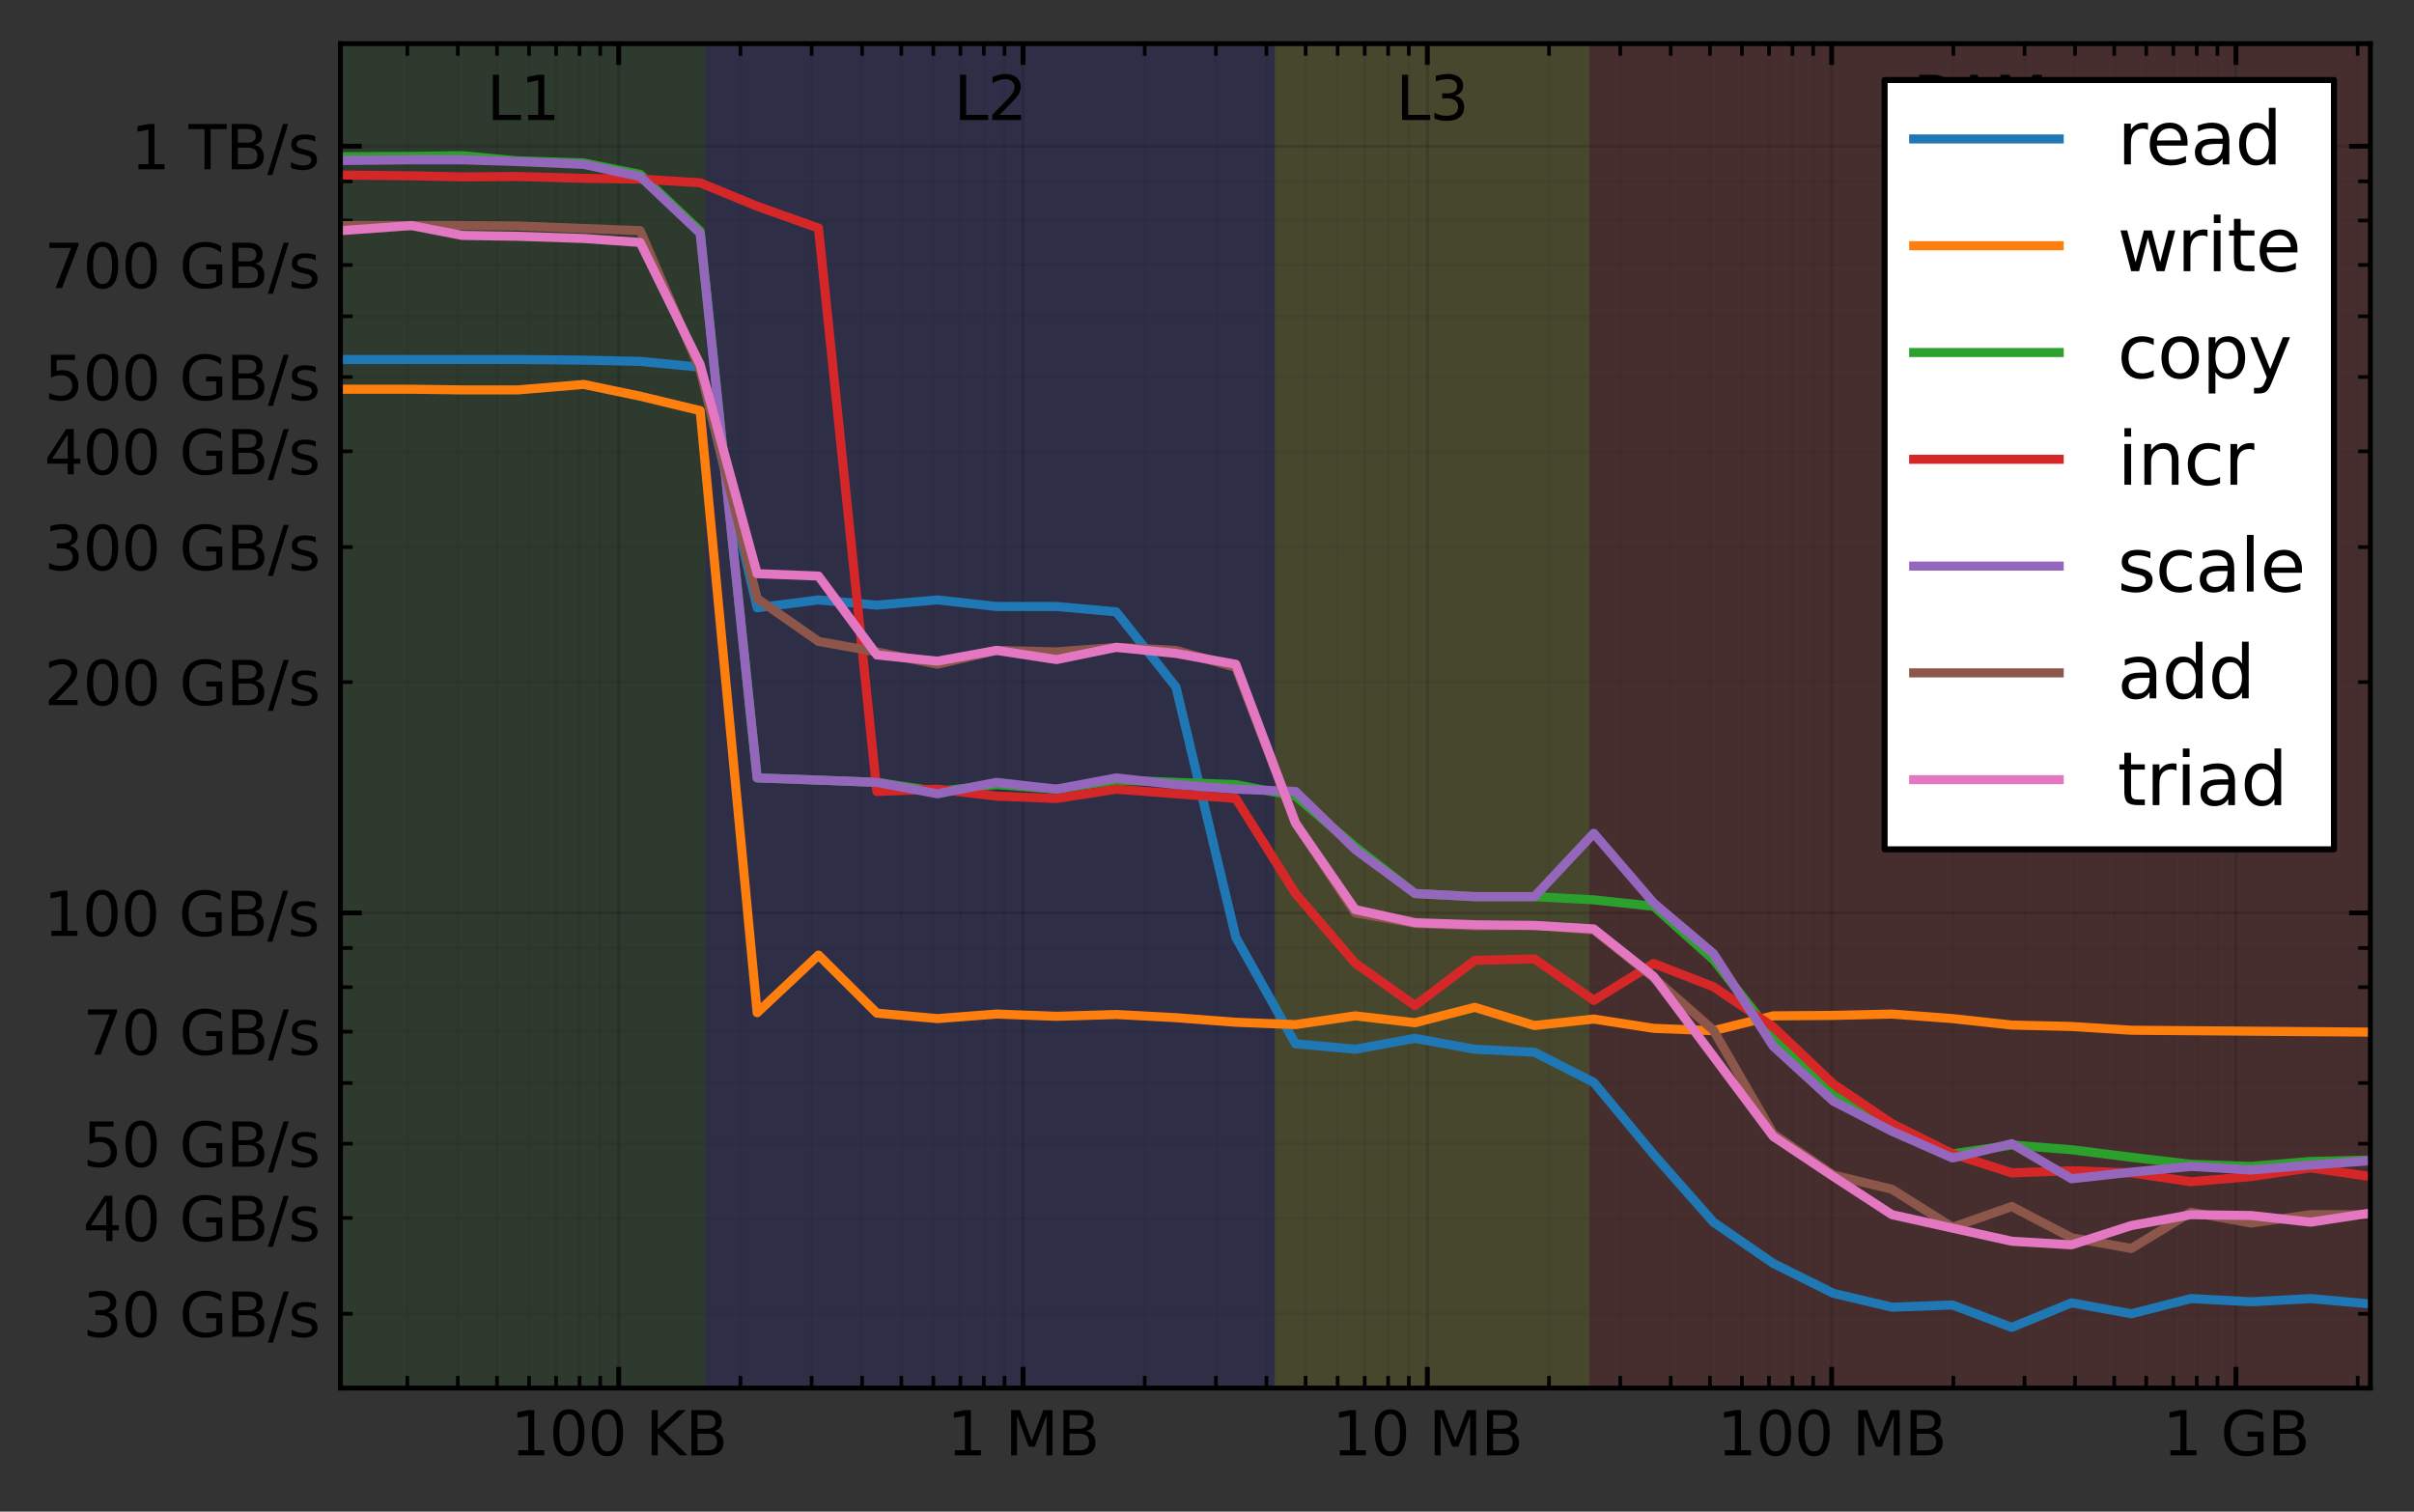 <?xml version="1.0" encoding="utf-8" standalone="no"?>
<!DOCTYPE svg PUBLIC "-//W3C//DTD SVG 1.1//EN"
  "http://www.w3.org/Graphics/SVG/1.1/DTD/svg11.dtd">
<svg xmlns:xlink="http://www.w3.org/1999/xlink" width="398.153pt" height="249.338pt" viewBox="0 0 398.153 249.338" xmlns="http://www.w3.org/2000/svg" version="1.1">
 <rect x="0" y="0" width="398.153" height="249.338" fill="#333333" stroke="none"/>
 <defs>
  <style type="text/css">*{stroke-linejoin: round; stroke-linecap: butt}</style>
 </defs>
 <g id="figure_1">
  <g id="patch_1">
   <path d="M 0 249.338 
L 398.153 249.338 
L 398.153 0 
L 0 0 
L 0 249.338 
z
" style="fill: none"/>
  </g>
  <g id="axes_1">
   <g id="patch_2">
    <path d="M 56.153 228.96 
L 390.953 228.96 
L 390.953 7.2 
L 56.153 7.2 
L 56.153 228.96 
z
" style="fill: none"/>
   </g>
   <g id="patch_3">
    <path d="M 56.153 228.96 
L 116.347 228.96 
L 116.347 7.2 
L 56.153 7.2 
z
" clip-path="url(#p98f3916bfb)" style="fill: #008000; opacity: 0.1"/>
   </g>
   <g id="patch_4">
    <path d="M 116.347 228.96 
L 210.254 228.96 
L 210.254 7.2 
L 116.347 7.2 
z
" clip-path="url(#p98f3916bfb)" style="fill: #0000ff; opacity: 0.1"/>
   </g>
   <g id="patch_5">
    <path d="M 210.254 228.96 
L 262.144 228.96 
L 262.144 7.2 
L 210.254 7.2 
z
" clip-path="url(#p98f3916bfb)" style="fill: #ffff00; opacity: 0.1"/>
   </g>
   <g id="patch_6">
    <path d="M 262.144 228.96 
L 390.953 228.96 
L 390.953 7.2 
L 262.144 7.2 
z
" clip-path="url(#p98f3916bfb)" style="fill: #ff0000; opacity: 0.1"/>
   </g>
   <g id="matplotlib.axis_1">
    <g id="xtick_1">
     <g id="line2d_1">
      <path d="M 102.048 228.96 
L 102.048 7.2 
" clip-path="url(#p98f3916bfb)" style="fill: none; stroke: #000000; stroke-opacity: 0.133; stroke-width: 0.5; stroke-linecap: square"/>
     </g>
     <g id="line2d_2">
      <defs>
       <path id="m8525d798a6" d="M 0 0 
L 0 -3.5 
" style="stroke: #000000; stroke-width: 0.8"/>
      </defs>
      <g>
       <use xlink:href="#m8525d798a6" x="102.048" y="228.96" style="stroke: #000000; stroke-width: 0.8"/>
      </g>
     </g>
     <g id="line2d_3">
      <defs>
       <path id="m121e11f779" d="M 0 0 
L 0 3.5 
" style="stroke: #000000; stroke-width: 0.8"/>
      </defs>
      <g>
       <use xlink:href="#m121e11f779" x="102.048" y="7.2" style="stroke: #000000; stroke-width: 0.8"/>
      </g>
     </g>
     <g id="text_1">
      <!-- 100 KB -->
      <g transform="translate(84.206 240.058) scale(0.1 -0.1)">
       <defs>
        <path id="DejaVuSans-31" d="M 794 531 
L 1825 531 
L 1825 4091 
L 703 3866 
L 703 4441 
L 1819 4666 
L 2450 4666 
L 2450 531 
L 3481 531 
L 3481 0 
L 794 0 
L 794 531 
z
" transform="scale(0.016)"/>
        <path id="DejaVuSans-30" d="M 2034 4250 
Q 1547 4250 1301 3770 
Q 1056 3291 1056 2328 
Q 1056 1369 1301 889 
Q 1547 409 2034 409 
Q 2525 409 2770 889 
Q 3016 1369 3016 2328 
Q 3016 3291 2770 3770 
Q 2525 4250 2034 4250 
z
M 2034 4750 
Q 2819 4750 3233 4129 
Q 3647 3509 3647 2328 
Q 3647 1150 3233 529 
Q 2819 -91 2034 -91 
Q 1250 -91 836 529 
Q 422 1150 422 2328 
Q 422 3509 836 4129 
Q 1250 4750 2034 4750 
z
" transform="scale(0.016)"/>
        <path id="DejaVuSans-20" transform="scale(0.016)"/>
        <path id="DejaVuSans-4b" d="M 628 4666 
L 1259 4666 
L 1259 2694 
L 3353 4666 
L 4166 4666 
L 1850 2491 
L 4331 0 
L 3500 0 
L 1259 2247 
L 1259 0 
L 628 0 
L 628 4666 
z
" transform="scale(0.016)"/>
        <path id="DejaVuSans-42" d="M 1259 2228 
L 1259 519 
L 2272 519 
Q 2781 519 3026 730 
Q 3272 941 3272 1375 
Q 3272 1813 3026 2020 
Q 2781 2228 2272 2228 
L 1259 2228 
z
M 1259 4147 
L 1259 2741 
L 2194 2741 
Q 2656 2741 2882 2914 
Q 3109 3088 3109 3444 
Q 3109 3797 2882 3972 
Q 2656 4147 2194 4147 
L 1259 4147 
z
M 628 4666 
L 2241 4666 
Q 2963 4666 3353 4366 
Q 3744 4066 3744 3513 
Q 3744 3084 3544 2831 
Q 3344 2578 2956 2516 
Q 3422 2416 3680 2098 
Q 3938 1781 3938 1306 
Q 3938 681 3513 340 
Q 3088 0 2303 0 
L 628 0 
L 628 4666 
z
" transform="scale(0.016)"/>
       </defs>
       <use xlink:href="#DejaVuSans-31"/>
       <use xlink:href="#DejaVuSans-30" x="63.623"/>
       <use xlink:href="#DejaVuSans-30" x="127.246"/>
       <use xlink:href="#DejaVuSans-20" x="190.869"/>
       <use xlink:href="#DejaVuSans-4b" x="222.656"/>
       <use xlink:href="#DejaVuSans-42" x="288.232"/>
      </g>
     </g>
    </g>
    <g id="xtick_2">
     <g id="line2d_4">
      <path d="M 168.732 228.96 
L 168.732 7.2 
" clip-path="url(#p98f3916bfb)" style="fill: none; stroke: #000000; stroke-opacity: 0.133; stroke-width: 0.5; stroke-linecap: square"/>
     </g>
     <g id="line2d_5">
      <g>
       <use xlink:href="#m8525d798a6" x="168.732" y="228.96" style="stroke: #000000; stroke-width: 0.8"/>
      </g>
     </g>
     <g id="line2d_6">
      <g>
       <use xlink:href="#m121e11f779" x="168.732" y="7.2" style="stroke: #000000; stroke-width: 0.8"/>
      </g>
     </g>
     <g id="text_2">
      <!-- 1 MB -->
      <g transform="translate(156.218 240.058) scale(0.1 -0.1)">
       <defs>
        <path id="DejaVuSans-4d" d="M 628 4666 
L 1569 4666 
L 2759 1491 
L 3956 4666 
L 4897 4666 
L 4897 0 
L 4281 0 
L 4281 4097 
L 3078 897 
L 2444 897 
L 1241 4097 
L 1241 0 
L 628 0 
L 628 4666 
z
" transform="scale(0.016)"/>
       </defs>
       <use xlink:href="#DejaVuSans-31"/>
       <use xlink:href="#DejaVuSans-20" x="63.623"/>
       <use xlink:href="#DejaVuSans-4d" x="95.41"/>
       <use xlink:href="#DejaVuSans-42" x="181.689"/>
      </g>
     </g>
    </g>
    <g id="xtick_3">
     <g id="line2d_7">
      <path d="M 235.416 228.96 
L 235.416 7.2 
" clip-path="url(#p98f3916bfb)" style="fill: none; stroke: #000000; stroke-opacity: 0.133; stroke-width: 0.5; stroke-linecap: square"/>
     </g>
     <g id="line2d_8">
      <g>
       <use xlink:href="#m8525d798a6" x="235.416" y="228.96" style="stroke: #000000; stroke-width: 0.8"/>
      </g>
     </g>
     <g id="line2d_9">
      <g>
       <use xlink:href="#m121e11f779" x="235.416" y="7.2" style="stroke: #000000; stroke-width: 0.8"/>
      </g>
     </g>
     <g id="text_3">
      <!-- 10 MB -->
      <g transform="translate(219.72 240.058) scale(0.1 -0.1)">
       <use xlink:href="#DejaVuSans-31"/>
       <use xlink:href="#DejaVuSans-30" x="63.623"/>
       <use xlink:href="#DejaVuSans-20" x="127.246"/>
       <use xlink:href="#DejaVuSans-4d" x="159.033"/>
       <use xlink:href="#DejaVuSans-42" x="245.312"/>
      </g>
     </g>
    </g>
    <g id="xtick_4">
     <g id="line2d_10">
      <path d="M 302.101 228.96 
L 302.101 7.2 
" clip-path="url(#p98f3916bfb)" style="fill: none; stroke: #000000; stroke-opacity: 0.133; stroke-width: 0.5; stroke-linecap: square"/>
     </g>
     <g id="line2d_11">
      <g>
       <use xlink:href="#m8525d798a6" x="302.101" y="228.96" style="stroke: #000000; stroke-width: 0.8"/>
      </g>
     </g>
     <g id="line2d_12">
      <g>
       <use xlink:href="#m121e11f779" x="302.101" y="7.2" style="stroke: #000000; stroke-width: 0.8"/>
      </g>
     </g>
     <g id="text_4">
      <!-- 100 MB -->
      <g transform="translate(283.223 240.058) scale(0.1 -0.1)">
       <use xlink:href="#DejaVuSans-31"/>
       <use xlink:href="#DejaVuSans-30" x="63.623"/>
       <use xlink:href="#DejaVuSans-30" x="127.246"/>
       <use xlink:href="#DejaVuSans-20" x="190.869"/>
       <use xlink:href="#DejaVuSans-4d" x="222.656"/>
       <use xlink:href="#DejaVuSans-42" x="308.936"/>
      </g>
     </g>
    </g>
    <g id="xtick_5">
     <g id="line2d_13">
      <path d="M 368.785 228.96 
L 368.785 7.2 
" clip-path="url(#p98f3916bfb)" style="fill: none; stroke: #000000; stroke-opacity: 0.133; stroke-width: 0.5; stroke-linecap: square"/>
     </g>
     <g id="line2d_14">
      <g>
       <use xlink:href="#m8525d798a6" x="368.785" y="228.96" style="stroke: #000000; stroke-width: 0.8"/>
      </g>
     </g>
     <g id="line2d_15">
      <g>
       <use xlink:href="#m121e11f779" x="368.785" y="7.2" style="stroke: #000000; stroke-width: 0.8"/>
      </g>
     </g>
     <g id="text_5">
      <!-- 1 GB -->
      <g transform="translate(356.71 240.058) scale(0.1 -0.1)">
       <defs>
        <path id="DejaVuSans-47" d="M 3809 666 
L 3809 1919 
L 2778 1919 
L 2778 2438 
L 4434 2438 
L 4434 434 
Q 4069 175 3628 42 
Q 3188 -91 2688 -91 
Q 1594 -91 976 548 
Q 359 1188 359 2328 
Q 359 3472 976 4111 
Q 1594 4750 2688 4750 
Q 3144 4750 3555 4637 
Q 3966 4525 4313 4306 
L 4313 3634 
Q 3963 3931 3569 4081 
Q 3175 4231 2741 4231 
Q 1884 4231 1454 3753 
Q 1025 3275 1025 2328 
Q 1025 1384 1454 906 
Q 1884 428 2741 428 
Q 3075 428 3337 486 
Q 3600 544 3809 666 
z
" transform="scale(0.016)"/>
       </defs>
       <use xlink:href="#DejaVuSans-31"/>
       <use xlink:href="#DejaVuSans-20" x="63.623"/>
       <use xlink:href="#DejaVuSans-47" x="95.41"/>
       <use xlink:href="#DejaVuSans-42" x="172.9"/>
      </g>
     </g>
    </g>
    <g id="xtick_6">
     <g id="line2d_16">
      <path d="M 67.181 228.96 
L 67.181 7.2 
" clip-path="url(#p98f3916bfb)" style="fill: none; stroke: #000000; stroke-opacity: 0.05; stroke-width: 0.5; stroke-linecap: square"/>
     </g>
     <g id="line2d_17">
      <defs>
       <path id="md644ca7b4d" d="M 0 0 
L 0 -2 
" style="stroke: #000000; stroke-width: 0.6"/>
      </defs>
      <g>
       <use xlink:href="#md644ca7b4d" x="67.181" y="228.96" style="stroke: #000000; stroke-width: 0.6"/>
      </g>
     </g>
     <g id="line2d_18">
      <defs>
       <path id="m2108e515a0" d="M 0 0 
L 0 2 
" style="stroke: #000000; stroke-width: 0.6"/>
      </defs>
      <g>
       <use xlink:href="#m2108e515a0" x="67.181" y="7.2" style="stroke: #000000; stroke-width: 0.6"/>
      </g>
     </g>
    </g>
    <g id="xtick_7">
     <g id="line2d_19">
      <path d="M 75.512 228.96 
L 75.512 7.2 
" clip-path="url(#p98f3916bfb)" style="fill: none; stroke: #000000; stroke-opacity: 0.05; stroke-width: 0.5; stroke-linecap: square"/>
     </g>
     <g id="line2d_20">
      <g>
       <use xlink:href="#md644ca7b4d" x="75.512" y="228.96" style="stroke: #000000; stroke-width: 0.6"/>
      </g>
     </g>
     <g id="line2d_21">
      <g>
       <use xlink:href="#m2108e515a0" x="75.512" y="7.2" style="stroke: #000000; stroke-width: 0.6"/>
      </g>
     </g>
    </g>
    <g id="xtick_8">
     <g id="line2d_22">
      <path d="M 81.974 228.96 
L 81.974 7.2 
" clip-path="url(#p98f3916bfb)" style="fill: none; stroke: #000000; stroke-opacity: 0.05; stroke-width: 0.5; stroke-linecap: square"/>
     </g>
     <g id="line2d_23">
      <g>
       <use xlink:href="#md644ca7b4d" x="81.974" y="228.96" style="stroke: #000000; stroke-width: 0.6"/>
      </g>
     </g>
     <g id="line2d_24">
      <g>
       <use xlink:href="#m2108e515a0" x="81.974" y="7.2" style="stroke: #000000; stroke-width: 0.6"/>
      </g>
     </g>
    </g>
    <g id="xtick_9">
     <g id="line2d_25">
      <path d="M 87.254 228.96 
L 87.254 7.2 
" clip-path="url(#p98f3916bfb)" style="fill: none; stroke: #000000; stroke-opacity: 0.05; stroke-width: 0.5; stroke-linecap: square"/>
     </g>
     <g id="line2d_26">
      <g>
       <use xlink:href="#md644ca7b4d" x="87.254" y="228.96" style="stroke: #000000; stroke-width: 0.6"/>
      </g>
     </g>
     <g id="line2d_27">
      <g>
       <use xlink:href="#m2108e515a0" x="87.254" y="7.2" style="stroke: #000000; stroke-width: 0.6"/>
      </g>
     </g>
    </g>
    <g id="xtick_10">
     <g id="line2d_28">
      <path d="M 91.719 228.96 
L 91.719 7.2 
" clip-path="url(#p98f3916bfb)" style="fill: none; stroke: #000000; stroke-opacity: 0.05; stroke-width: 0.5; stroke-linecap: square"/>
     </g>
     <g id="line2d_29">
      <g>
       <use xlink:href="#md644ca7b4d" x="91.719" y="228.96" style="stroke: #000000; stroke-width: 0.6"/>
      </g>
     </g>
     <g id="line2d_30">
      <g>
       <use xlink:href="#m2108e515a0" x="91.719" y="7.2" style="stroke: #000000; stroke-width: 0.6"/>
      </g>
     </g>
    </g>
    <g id="xtick_11">
     <g id="line2d_31">
      <path d="M 95.586 228.96 
L 95.586 7.2 
" clip-path="url(#p98f3916bfb)" style="fill: none; stroke: #000000; stroke-opacity: 0.05; stroke-width: 0.5; stroke-linecap: square"/>
     </g>
     <g id="line2d_32">
      <g>
       <use xlink:href="#md644ca7b4d" x="95.586" y="228.96" style="stroke: #000000; stroke-width: 0.6"/>
      </g>
     </g>
     <g id="line2d_33">
      <g>
       <use xlink:href="#m2108e515a0" x="95.586" y="7.2" style="stroke: #000000; stroke-width: 0.6"/>
      </g>
     </g>
    </g>
    <g id="xtick_12">
     <g id="line2d_34">
      <path d="M 98.997 228.96 
L 98.997 7.2 
" clip-path="url(#p98f3916bfb)" style="fill: none; stroke: #000000; stroke-opacity: 0.05; stroke-width: 0.5; stroke-linecap: square"/>
     </g>
     <g id="line2d_35">
      <g>
       <use xlink:href="#md644ca7b4d" x="98.997" y="228.96" style="stroke: #000000; stroke-width: 0.6"/>
      </g>
     </g>
     <g id="line2d_36">
      <g>
       <use xlink:href="#m2108e515a0" x="98.997" y="7.2" style="stroke: #000000; stroke-width: 0.6"/>
      </g>
     </g>
    </g>
    <g id="xtick_13">
     <g id="line2d_37">
      <path d="M 122.122 228.96 
L 122.122 7.2 
" clip-path="url(#p98f3916bfb)" style="fill: none; stroke: #000000; stroke-opacity: 0.05; stroke-width: 0.5; stroke-linecap: square"/>
     </g>
     <g id="line2d_38">
      <g>
       <use xlink:href="#md644ca7b4d" x="122.122" y="228.96" style="stroke: #000000; stroke-width: 0.6"/>
      </g>
     </g>
     <g id="line2d_39">
      <g>
       <use xlink:href="#m2108e515a0" x="122.122" y="7.2" style="stroke: #000000; stroke-width: 0.6"/>
      </g>
     </g>
    </g>
    <g id="xtick_14">
     <g id="line2d_40">
      <path d="M 133.865 228.96 
L 133.865 7.2 
" clip-path="url(#p98f3916bfb)" style="fill: none; stroke: #000000; stroke-opacity: 0.05; stroke-width: 0.5; stroke-linecap: square"/>
     </g>
     <g id="line2d_41">
      <g>
       <use xlink:href="#md644ca7b4d" x="133.865" y="228.96" style="stroke: #000000; stroke-width: 0.6"/>
      </g>
     </g>
     <g id="line2d_42">
      <g>
       <use xlink:href="#m2108e515a0" x="133.865" y="7.2" style="stroke: #000000; stroke-width: 0.6"/>
      </g>
     </g>
    </g>
    <g id="xtick_15">
     <g id="line2d_43">
      <path d="M 142.196 228.96 
L 142.196 7.2 
" clip-path="url(#p98f3916bfb)" style="fill: none; stroke: #000000; stroke-opacity: 0.05; stroke-width: 0.5; stroke-linecap: square"/>
     </g>
     <g id="line2d_44">
      <g>
       <use xlink:href="#md644ca7b4d" x="142.196" y="228.96" style="stroke: #000000; stroke-width: 0.6"/>
      </g>
     </g>
     <g id="line2d_45">
      <g>
       <use xlink:href="#m2108e515a0" x="142.196" y="7.2" style="stroke: #000000; stroke-width: 0.6"/>
      </g>
     </g>
    </g>
    <g id="xtick_16">
     <g id="line2d_46">
      <path d="M 148.658 228.96 
L 148.658 7.2 
" clip-path="url(#p98f3916bfb)" style="fill: none; stroke: #000000; stroke-opacity: 0.05; stroke-width: 0.5; stroke-linecap: square"/>
     </g>
     <g id="line2d_47">
      <g>
       <use xlink:href="#md644ca7b4d" x="148.658" y="228.96" style="stroke: #000000; stroke-width: 0.6"/>
      </g>
     </g>
     <g id="line2d_48">
      <g>
       <use xlink:href="#m2108e515a0" x="148.658" y="7.2" style="stroke: #000000; stroke-width: 0.6"/>
      </g>
     </g>
    </g>
    <g id="xtick_17">
     <g id="line2d_49">
      <path d="M 153.939 228.96 
L 153.939 7.2 
" clip-path="url(#p98f3916bfb)" style="fill: none; stroke: #000000; stroke-opacity: 0.05; stroke-width: 0.5; stroke-linecap: square"/>
     </g>
     <g id="line2d_50">
      <g>
       <use xlink:href="#md644ca7b4d" x="153.939" y="228.96" style="stroke: #000000; stroke-width: 0.6"/>
      </g>
     </g>
     <g id="line2d_51">
      <g>
       <use xlink:href="#m2108e515a0" x="153.939" y="7.2" style="stroke: #000000; stroke-width: 0.6"/>
      </g>
     </g>
    </g>
    <g id="xtick_18">
     <g id="line2d_52">
      <path d="M 158.403 228.96 
L 158.403 7.2 
" clip-path="url(#p98f3916bfb)" style="fill: none; stroke: #000000; stroke-opacity: 0.05; stroke-width: 0.5; stroke-linecap: square"/>
     </g>
     <g id="line2d_53">
      <g>
       <use xlink:href="#md644ca7b4d" x="158.403" y="228.96" style="stroke: #000000; stroke-width: 0.6"/>
      </g>
     </g>
     <g id="line2d_54">
      <g>
       <use xlink:href="#m2108e515a0" x="158.403" y="7.2" style="stroke: #000000; stroke-width: 0.6"/>
      </g>
     </g>
    </g>
    <g id="xtick_19">
     <g id="line2d_55">
      <path d="M 162.27 228.96 
L 162.27 7.2 
" clip-path="url(#p98f3916bfb)" style="fill: none; stroke: #000000; stroke-opacity: 0.05; stroke-width: 0.5; stroke-linecap: square"/>
     </g>
     <g id="line2d_56">
      <g>
       <use xlink:href="#md644ca7b4d" x="162.27" y="228.96" style="stroke: #000000; stroke-width: 0.6"/>
      </g>
     </g>
     <g id="line2d_57">
      <g>
       <use xlink:href="#m2108e515a0" x="162.27" y="7.2" style="stroke: #000000; stroke-width: 0.6"/>
      </g>
     </g>
    </g>
    <g id="xtick_20">
     <g id="line2d_58">
      <path d="M 165.681 228.96 
L 165.681 7.2 
" clip-path="url(#p98f3916bfb)" style="fill: none; stroke: #000000; stroke-opacity: 0.05; stroke-width: 0.5; stroke-linecap: square"/>
     </g>
     <g id="line2d_59">
      <g>
       <use xlink:href="#md644ca7b4d" x="165.681" y="228.96" style="stroke: #000000; stroke-width: 0.6"/>
      </g>
     </g>
     <g id="line2d_60">
      <g>
       <use xlink:href="#m2108e515a0" x="165.681" y="7.2" style="stroke: #000000; stroke-width: 0.6"/>
      </g>
     </g>
    </g>
    <g id="xtick_21">
     <g id="line2d_61">
      <path d="M 188.806 228.96 
L 188.806 7.2 
" clip-path="url(#p98f3916bfb)" style="fill: none; stroke: #000000; stroke-opacity: 0.05; stroke-width: 0.5; stroke-linecap: square"/>
     </g>
     <g id="line2d_62">
      <g>
       <use xlink:href="#md644ca7b4d" x="188.806" y="228.96" style="stroke: #000000; stroke-width: 0.6"/>
      </g>
     </g>
     <g id="line2d_63">
      <g>
       <use xlink:href="#m2108e515a0" x="188.806" y="7.2" style="stroke: #000000; stroke-width: 0.6"/>
      </g>
     </g>
    </g>
    <g id="xtick_22">
     <g id="line2d_64">
      <path d="M 200.549 228.96 
L 200.549 7.2 
" clip-path="url(#p98f3916bfb)" style="fill: none; stroke: #000000; stroke-opacity: 0.05; stroke-width: 0.5; stroke-linecap: square"/>
     </g>
     <g id="line2d_65">
      <g>
       <use xlink:href="#md644ca7b4d" x="200.549" y="228.96" style="stroke: #000000; stroke-width: 0.6"/>
      </g>
     </g>
     <g id="line2d_66">
      <g>
       <use xlink:href="#m2108e515a0" x="200.549" y="7.2" style="stroke: #000000; stroke-width: 0.6"/>
      </g>
     </g>
    </g>
    <g id="xtick_23">
     <g id="line2d_67">
      <path d="M 208.88 228.96 
L 208.88 7.2 
" clip-path="url(#p98f3916bfb)" style="fill: none; stroke: #000000; stroke-opacity: 0.05; stroke-width: 0.5; stroke-linecap: square"/>
     </g>
     <g id="line2d_68">
      <g>
       <use xlink:href="#md644ca7b4d" x="208.88" y="228.96" style="stroke: #000000; stroke-width: 0.6"/>
      </g>
     </g>
     <g id="line2d_69">
      <g>
       <use xlink:href="#m2108e515a0" x="208.88" y="7.2" style="stroke: #000000; stroke-width: 0.6"/>
      </g>
     </g>
    </g>
    <g id="xtick_24">
     <g id="line2d_70">
      <path d="M 215.343 228.96 
L 215.343 7.2 
" clip-path="url(#p98f3916bfb)" style="fill: none; stroke: #000000; stroke-opacity: 0.05; stroke-width: 0.5; stroke-linecap: square"/>
     </g>
     <g id="line2d_71">
      <g>
       <use xlink:href="#md644ca7b4d" x="215.343" y="228.96" style="stroke: #000000; stroke-width: 0.6"/>
      </g>
     </g>
     <g id="line2d_72">
      <g>
       <use xlink:href="#m2108e515a0" x="215.343" y="7.2" style="stroke: #000000; stroke-width: 0.6"/>
      </g>
     </g>
    </g>
    <g id="xtick_25">
     <g id="line2d_73">
      <path d="M 220.623 228.96 
L 220.623 7.2 
" clip-path="url(#p98f3916bfb)" style="fill: none; stroke: #000000; stroke-opacity: 0.05; stroke-width: 0.5; stroke-linecap: square"/>
     </g>
     <g id="line2d_74">
      <g>
       <use xlink:href="#md644ca7b4d" x="220.623" y="228.96" style="stroke: #000000; stroke-width: 0.6"/>
      </g>
     </g>
     <g id="line2d_75">
      <g>
       <use xlink:href="#m2108e515a0" x="220.623" y="7.2" style="stroke: #000000; stroke-width: 0.6"/>
      </g>
     </g>
    </g>
    <g id="xtick_26">
     <g id="line2d_76">
      <path d="M 225.087 228.96 
L 225.087 7.2 
" clip-path="url(#p98f3916bfb)" style="fill: none; stroke: #000000; stroke-opacity: 0.05; stroke-width: 0.5; stroke-linecap: square"/>
     </g>
     <g id="line2d_77">
      <g>
       <use xlink:href="#md644ca7b4d" x="225.087" y="228.96" style="stroke: #000000; stroke-width: 0.6"/>
      </g>
     </g>
     <g id="line2d_78">
      <g>
       <use xlink:href="#m2108e515a0" x="225.087" y="7.2" style="stroke: #000000; stroke-width: 0.6"/>
      </g>
     </g>
    </g>
    <g id="xtick_27">
     <g id="line2d_79">
      <path d="M 228.954 228.96 
L 228.954 7.2 
" clip-path="url(#p98f3916bfb)" style="fill: none; stroke: #000000; stroke-opacity: 0.05; stroke-width: 0.5; stroke-linecap: square"/>
     </g>
     <g id="line2d_80">
      <g>
       <use xlink:href="#md644ca7b4d" x="228.954" y="228.96" style="stroke: #000000; stroke-width: 0.6"/>
      </g>
     </g>
     <g id="line2d_81">
      <g>
       <use xlink:href="#m2108e515a0" x="228.954" y="7.2" style="stroke: #000000; stroke-width: 0.6"/>
      </g>
     </g>
    </g>
    <g id="xtick_28">
     <g id="line2d_82">
      <path d="M 232.365 228.96 
L 232.365 7.2 
" clip-path="url(#p98f3916bfb)" style="fill: none; stroke: #000000; stroke-opacity: 0.05; stroke-width: 0.5; stroke-linecap: square"/>
     </g>
     <g id="line2d_83">
      <g>
       <use xlink:href="#md644ca7b4d" x="232.365" y="228.96" style="stroke: #000000; stroke-width: 0.6"/>
      </g>
     </g>
     <g id="line2d_84">
      <g>
       <use xlink:href="#m2108e515a0" x="232.365" y="7.2" style="stroke: #000000; stroke-width: 0.6"/>
      </g>
     </g>
    </g>
    <g id="xtick_29">
     <g id="line2d_85">
      <path d="M 255.49 228.96 
L 255.49 7.2 
" clip-path="url(#p98f3916bfb)" style="fill: none; stroke: #000000; stroke-opacity: 0.05; stroke-width: 0.5; stroke-linecap: square"/>
     </g>
     <g id="line2d_86">
      <g>
       <use xlink:href="#md644ca7b4d" x="255.49" y="228.96" style="stroke: #000000; stroke-width: 0.6"/>
      </g>
     </g>
     <g id="line2d_87">
      <g>
       <use xlink:href="#m2108e515a0" x="255.49" y="7.2" style="stroke: #000000; stroke-width: 0.6"/>
      </g>
     </g>
    </g>
    <g id="xtick_30">
     <g id="line2d_88">
      <path d="M 267.233 228.96 
L 267.233 7.2 
" clip-path="url(#p98f3916bfb)" style="fill: none; stroke: #000000; stroke-opacity: 0.05; stroke-width: 0.5; stroke-linecap: square"/>
     </g>
     <g id="line2d_89">
      <g>
       <use xlink:href="#md644ca7b4d" x="267.233" y="228.96" style="stroke: #000000; stroke-width: 0.6"/>
      </g>
     </g>
     <g id="line2d_90">
      <g>
       <use xlink:href="#m2108e515a0" x="267.233" y="7.2" style="stroke: #000000; stroke-width: 0.6"/>
      </g>
     </g>
    </g>
    <g id="xtick_31">
     <g id="line2d_91">
      <path d="M 275.564 228.96 
L 275.564 7.2 
" clip-path="url(#p98f3916bfb)" style="fill: none; stroke: #000000; stroke-opacity: 0.05; stroke-width: 0.5; stroke-linecap: square"/>
     </g>
     <g id="line2d_92">
      <g>
       <use xlink:href="#md644ca7b4d" x="275.564" y="228.96" style="stroke: #000000; stroke-width: 0.6"/>
      </g>
     </g>
     <g id="line2d_93">
      <g>
       <use xlink:href="#m2108e515a0" x="275.564" y="7.2" style="stroke: #000000; stroke-width: 0.6"/>
      </g>
     </g>
    </g>
    <g id="xtick_32">
     <g id="line2d_94">
      <path d="M 282.027 228.96 
L 282.027 7.2 
" clip-path="url(#p98f3916bfb)" style="fill: none; stroke: #000000; stroke-opacity: 0.05; stroke-width: 0.5; stroke-linecap: square"/>
     </g>
     <g id="line2d_95">
      <g>
       <use xlink:href="#md644ca7b4d" x="282.027" y="228.96" style="stroke: #000000; stroke-width: 0.6"/>
      </g>
     </g>
     <g id="line2d_96">
      <g>
       <use xlink:href="#m2108e515a0" x="282.027" y="7.2" style="stroke: #000000; stroke-width: 0.6"/>
      </g>
     </g>
    </g>
    <g id="xtick_33">
     <g id="line2d_97">
      <path d="M 287.307 228.96 
L 287.307 7.2 
" clip-path="url(#p98f3916bfb)" style="fill: none; stroke: #000000; stroke-opacity: 0.05; stroke-width: 0.5; stroke-linecap: square"/>
     </g>
     <g id="line2d_98">
      <g>
       <use xlink:href="#md644ca7b4d" x="287.307" y="228.96" style="stroke: #000000; stroke-width: 0.6"/>
      </g>
     </g>
     <g id="line2d_99">
      <g>
       <use xlink:href="#m2108e515a0" x="287.307" y="7.2" style="stroke: #000000; stroke-width: 0.6"/>
      </g>
     </g>
    </g>
    <g id="xtick_34">
     <g id="line2d_100">
      <path d="M 291.771 228.96 
L 291.771 7.2 
" clip-path="url(#p98f3916bfb)" style="fill: none; stroke: #000000; stroke-opacity: 0.05; stroke-width: 0.5; stroke-linecap: square"/>
     </g>
     <g id="line2d_101">
      <g>
       <use xlink:href="#md644ca7b4d" x="291.771" y="228.96" style="stroke: #000000; stroke-width: 0.6"/>
      </g>
     </g>
     <g id="line2d_102">
      <g>
       <use xlink:href="#m2108e515a0" x="291.771" y="7.2" style="stroke: #000000; stroke-width: 0.6"/>
      </g>
     </g>
    </g>
    <g id="xtick_35">
     <g id="line2d_103">
      <path d="M 295.638 228.96 
L 295.638 7.2 
" clip-path="url(#p98f3916bfb)" style="fill: none; stroke: #000000; stroke-opacity: 0.05; stroke-width: 0.5; stroke-linecap: square"/>
     </g>
     <g id="line2d_104">
      <g>
       <use xlink:href="#md644ca7b4d" x="295.638" y="228.96" style="stroke: #000000; stroke-width: 0.6"/>
      </g>
     </g>
     <g id="line2d_105">
      <g>
       <use xlink:href="#m2108e515a0" x="295.638" y="7.2" style="stroke: #000000; stroke-width: 0.6"/>
      </g>
     </g>
    </g>
    <g id="xtick_36">
     <g id="line2d_106">
      <path d="M 299.049 228.96 
L 299.049 7.2 
" clip-path="url(#p98f3916bfb)" style="fill: none; stroke: #000000; stroke-opacity: 0.05; stroke-width: 0.5; stroke-linecap: square"/>
     </g>
     <g id="line2d_107">
      <g>
       <use xlink:href="#md644ca7b4d" x="299.049" y="228.96" style="stroke: #000000; stroke-width: 0.6"/>
      </g>
     </g>
     <g id="line2d_108">
      <g>
       <use xlink:href="#m2108e515a0" x="299.049" y="7.2" style="stroke: #000000; stroke-width: 0.6"/>
      </g>
     </g>
    </g>
    <g id="xtick_37">
     <g id="line2d_109">
      <path d="M 322.175 228.96 
L 322.175 7.2 
" clip-path="url(#p98f3916bfb)" style="fill: none; stroke: #000000; stroke-opacity: 0.05; stroke-width: 0.5; stroke-linecap: square"/>
     </g>
     <g id="line2d_110">
      <g>
       <use xlink:href="#md644ca7b4d" x="322.175" y="228.96" style="stroke: #000000; stroke-width: 0.6"/>
      </g>
     </g>
     <g id="line2d_111">
      <g>
       <use xlink:href="#m2108e515a0" x="322.175" y="7.2" style="stroke: #000000; stroke-width: 0.6"/>
      </g>
     </g>
    </g>
    <g id="xtick_38">
     <g id="line2d_112">
      <path d="M 333.917 228.96 
L 333.917 7.2 
" clip-path="url(#p98f3916bfb)" style="fill: none; stroke: #000000; stroke-opacity: 0.05; stroke-width: 0.5; stroke-linecap: square"/>
     </g>
     <g id="line2d_113">
      <g>
       <use xlink:href="#md644ca7b4d" x="333.917" y="228.96" style="stroke: #000000; stroke-width: 0.6"/>
      </g>
     </g>
     <g id="line2d_114">
      <g>
       <use xlink:href="#m2108e515a0" x="333.917" y="7.2" style="stroke: #000000; stroke-width: 0.6"/>
      </g>
     </g>
    </g>
    <g id="xtick_39">
     <g id="line2d_115">
      <path d="M 342.248 228.96 
L 342.248 7.2 
" clip-path="url(#p98f3916bfb)" style="fill: none; stroke: #000000; stroke-opacity: 0.05; stroke-width: 0.5; stroke-linecap: square"/>
     </g>
     <g id="line2d_116">
      <g>
       <use xlink:href="#md644ca7b4d" x="342.248" y="228.96" style="stroke: #000000; stroke-width: 0.6"/>
      </g>
     </g>
     <g id="line2d_117">
      <g>
       <use xlink:href="#m2108e515a0" x="342.248" y="7.2" style="stroke: #000000; stroke-width: 0.6"/>
      </g>
     </g>
    </g>
    <g id="xtick_40">
     <g id="line2d_118">
      <path d="M 348.711 228.96 
L 348.711 7.2 
" clip-path="url(#p98f3916bfb)" style="fill: none; stroke: #000000; stroke-opacity: 0.05; stroke-width: 0.5; stroke-linecap: square"/>
     </g>
     <g id="line2d_119">
      <g>
       <use xlink:href="#md644ca7b4d" x="348.711" y="228.96" style="stroke: #000000; stroke-width: 0.6"/>
      </g>
     </g>
     <g id="line2d_120">
      <g>
       <use xlink:href="#m2108e515a0" x="348.711" y="7.2" style="stroke: #000000; stroke-width: 0.6"/>
      </g>
     </g>
    </g>
    <g id="xtick_41">
     <g id="line2d_121">
      <path d="M 353.991 228.96 
L 353.991 7.2 
" clip-path="url(#p98f3916bfb)" style="fill: none; stroke: #000000; stroke-opacity: 0.05; stroke-width: 0.5; stroke-linecap: square"/>
     </g>
     <g id="line2d_122">
      <g>
       <use xlink:href="#md644ca7b4d" x="353.991" y="228.96" style="stroke: #000000; stroke-width: 0.6"/>
      </g>
     </g>
     <g id="line2d_123">
      <g>
       <use xlink:href="#m2108e515a0" x="353.991" y="7.2" style="stroke: #000000; stroke-width: 0.6"/>
      </g>
     </g>
    </g>
    <g id="xtick_42">
     <g id="line2d_124">
      <path d="M 358.455 228.96 
L 358.455 7.2 
" clip-path="url(#p98f3916bfb)" style="fill: none; stroke: #000000; stroke-opacity: 0.05; stroke-width: 0.5; stroke-linecap: square"/>
     </g>
     <g id="line2d_125">
      <g>
       <use xlink:href="#md644ca7b4d" x="358.455" y="228.96" style="stroke: #000000; stroke-width: 0.6"/>
      </g>
     </g>
     <g id="line2d_126">
      <g>
       <use xlink:href="#m2108e515a0" x="358.455" y="7.2" style="stroke: #000000; stroke-width: 0.6"/>
      </g>
     </g>
    </g>
    <g id="xtick_43">
     <g id="line2d_127">
      <path d="M 362.322 228.96 
L 362.322 7.2 
" clip-path="url(#p98f3916bfb)" style="fill: none; stroke: #000000; stroke-opacity: 0.05; stroke-width: 0.5; stroke-linecap: square"/>
     </g>
     <g id="line2d_128">
      <g>
       <use xlink:href="#md644ca7b4d" x="362.322" y="228.96" style="stroke: #000000; stroke-width: 0.6"/>
      </g>
     </g>
     <g id="line2d_129">
      <g>
       <use xlink:href="#m2108e515a0" x="362.322" y="7.2" style="stroke: #000000; stroke-width: 0.6"/>
      </g>
     </g>
    </g>
    <g id="xtick_44">
     <g id="line2d_130">
      <path d="M 365.733 228.96 
L 365.733 7.2 
" clip-path="url(#p98f3916bfb)" style="fill: none; stroke: #000000; stroke-opacity: 0.05; stroke-width: 0.5; stroke-linecap: square"/>
     </g>
     <g id="line2d_131">
      <g>
       <use xlink:href="#md644ca7b4d" x="365.733" y="228.96" style="stroke: #000000; stroke-width: 0.6"/>
      </g>
     </g>
     <g id="line2d_132">
      <g>
       <use xlink:href="#m2108e515a0" x="365.733" y="7.2" style="stroke: #000000; stroke-width: 0.6"/>
      </g>
     </g>
    </g>
    <g id="xtick_45">
     <g id="line2d_133">
      <path d="M 388.859 228.96 
L 388.859 7.2 
" clip-path="url(#p98f3916bfb)" style="fill: none; stroke: #000000; stroke-opacity: 0.05; stroke-width: 0.5; stroke-linecap: square"/>
     </g>
     <g id="line2d_134">
      <g>
       <use xlink:href="#md644ca7b4d" x="388.859" y="228.96" style="stroke: #000000; stroke-width: 0.6"/>
      </g>
     </g>
     <g id="line2d_135">
      <g>
       <use xlink:href="#m2108e515a0" x="388.859" y="7.2" style="stroke: #000000; stroke-width: 0.6"/>
      </g>
     </g>
    </g>
   </g>
   <g id="matplotlib.axis_2">
    <g id="ytick_1">
     <g id="line2d_136">
      <path d="M 56.153 150.581 
L 390.953 150.581 
" clip-path="url(#p98f3916bfb)" style="fill: none; stroke: #000000; stroke-opacity: 0.133; stroke-width: 0.5; stroke-linecap: square"/>
     </g>
     <g id="line2d_137">
      <defs>
       <path id="mdf933757ea" d="M 0 0 
L 3.5 0 
" style="stroke: #000000; stroke-width: 0.8"/>
      </defs>
      <g>
       <use xlink:href="#mdf933757ea" x="56.153" y="150.581" style="stroke: #000000; stroke-width: 0.8"/>
      </g>
     </g>
     <g id="line2d_138">
      <defs>
       <path id="m9e3b30c033" d="M 0 0 
L -3.5 0 
" style="stroke: #000000; stroke-width: 0.8"/>
      </defs>
      <g>
       <use xlink:href="#m9e3b30c033" x="390.953" y="150.581" style="stroke: #000000; stroke-width: 0.8"/>
      </g>
     </g>
     <g id="text_6">
      <!-- 100 GB/s -->
      <g transform="translate(7.2 154.38) scale(0.1 -0.1)">
       <defs>
        <path id="DejaVuSans-2f" d="M 1625 4666 
L 2156 4666 
L 531 -594 
L 0 -594 
L 1625 4666 
z
" transform="scale(0.016)"/>
        <path id="DejaVuSans-73" d="M 2834 3397 
L 2834 2853 
Q 2591 2978 2328 3040 
Q 2066 3103 1784 3103 
Q 1356 3103 1142 2972 
Q 928 2841 928 2578 
Q 928 2378 1081 2264 
Q 1234 2150 1697 2047 
L 1894 2003 
Q 2506 1872 2764 1633 
Q 3022 1394 3022 966 
Q 3022 478 2636 193 
Q 2250 -91 1575 -91 
Q 1294 -91 989 -36 
Q 684 19 347 128 
L 347 722 
Q 666 556 975 473 
Q 1284 391 1588 391 
Q 1994 391 2212 530 
Q 2431 669 2431 922 
Q 2431 1156 2273 1281 
Q 2116 1406 1581 1522 
L 1381 1569 
Q 847 1681 609 1914 
Q 372 2147 372 2553 
Q 372 3047 722 3315 
Q 1072 3584 1716 3584 
Q 2034 3584 2315 3537 
Q 2597 3491 2834 3397 
z
" transform="scale(0.016)"/>
       </defs>
       <use xlink:href="#DejaVuSans-31"/>
       <use xlink:href="#DejaVuSans-30" x="63.623"/>
       <use xlink:href="#DejaVuSans-30" x="127.246"/>
       <use xlink:href="#DejaVuSans-20" x="190.869"/>
       <use xlink:href="#DejaVuSans-47" x="222.656"/>
       <use xlink:href="#DejaVuSans-42" x="300.146"/>
       <use xlink:href="#DejaVuSans-2f" x="368.75"/>
       <use xlink:href="#DejaVuSans-73" x="402.441"/>
      </g>
     </g>
    </g>
    <g id="ytick_2">
     <g id="line2d_139">
      <path d="M 56.153 24.12 
L 390.953 24.12 
" clip-path="url(#p98f3916bfb)" style="fill: none; stroke: #000000; stroke-opacity: 0.133; stroke-width: 0.5; stroke-linecap: square"/>
     </g>
     <g id="line2d_140">
      <g>
       <use xlink:href="#mdf933757ea" x="56.153" y="24.12" style="stroke: #000000; stroke-width: 0.8"/>
      </g>
     </g>
     <g id="line2d_141">
      <g>
       <use xlink:href="#m9e3b30c033" x="390.953" y="24.12" style="stroke: #000000; stroke-width: 0.8"/>
      </g>
     </g>
     <g id="text_7">
      <!-- 1 TB/s -->
      <g transform="translate(21.566 27.919) scale(0.1 -0.1)">
       <defs>
        <path id="DejaVuSans-54" d="M -19 4666 
L 3928 4666 
L 3928 4134 
L 2272 4134 
L 2272 0 
L 1638 0 
L 1638 4134 
L -19 4134 
L -19 4666 
z
" transform="scale(0.016)"/>
       </defs>
       <use xlink:href="#DejaVuSans-31"/>
       <use xlink:href="#DejaVuSans-20" x="63.623"/>
       <use xlink:href="#DejaVuSans-54" x="95.41"/>
       <use xlink:href="#DejaVuSans-42" x="156.494"/>
       <use xlink:href="#DejaVuSans-2f" x="225.098"/>
       <use xlink:href="#DejaVuSans-73" x="258.789"/>
      </g>
     </g>
    </g>
    <g id="ytick_3">
     <g id="line2d_142">
      <path d="M 56.153 216.705 
L 390.953 216.705 
" clip-path="url(#p98f3916bfb)" style="fill: none; stroke: #000000; stroke-opacity: 0.05; stroke-width: 0.5; stroke-linecap: square"/>
     </g>
     <g id="line2d_143">
      <defs>
       <path id="m467ff96df4" d="M 0 0 
L 2 0 
" style="stroke: #000000; stroke-width: 0.6"/>
      </defs>
      <g>
       <use xlink:href="#m467ff96df4" x="56.153" y="216.705" style="stroke: #000000; stroke-width: 0.6"/>
      </g>
     </g>
     <g id="line2d_144">
      <defs>
       <path id="maaf25b615b" d="M 0 0 
L -2 0 
" style="stroke: #000000; stroke-width: 0.6"/>
      </defs>
      <g>
       <use xlink:href="#maaf25b615b" x="390.953" y="216.705" style="stroke: #000000; stroke-width: 0.6"/>
      </g>
     </g>
     <g id="text_8">
      <!-- 30 GB/s -->
      <g transform="translate(13.662 220.504) scale(0.1 -0.1)">
       <defs>
        <path id="DejaVuSans-33" d="M 2597 2516 
Q 3050 2419 3304 2112 
Q 3559 1806 3559 1356 
Q 3559 666 3084 287 
Q 2609 -91 1734 -91 
Q 1441 -91 1130 -33 
Q 819 25 488 141 
L 488 750 
Q 750 597 1062 519 
Q 1375 441 1716 441 
Q 2309 441 2620 675 
Q 2931 909 2931 1356 
Q 2931 1769 2642 2001 
Q 2353 2234 1838 2234 
L 1294 2234 
L 1294 2753 
L 1863 2753 
Q 2328 2753 2575 2939 
Q 2822 3125 2822 3475 
Q 2822 3834 2567 4026 
Q 2313 4219 1838 4219 
Q 1578 4219 1281 4162 
Q 984 4106 628 3988 
L 628 4550 
Q 988 4650 1302 4700 
Q 1616 4750 1894 4750 
Q 2613 4750 3031 4423 
Q 3450 4097 3450 3541 
Q 3450 3153 3228 2886 
Q 3006 2619 2597 2516 
z
" transform="scale(0.016)"/>
       </defs>
       <use xlink:href="#DejaVuSans-33"/>
       <use xlink:href="#DejaVuSans-30" x="63.623"/>
       <use xlink:href="#DejaVuSans-20" x="127.246"/>
       <use xlink:href="#DejaVuSans-47" x="159.033"/>
       <use xlink:href="#DejaVuSans-42" x="236.523"/>
       <use xlink:href="#DejaVuSans-2f" x="305.127"/>
       <use xlink:href="#DejaVuSans-73" x="338.818"/>
      </g>
     </g>
    </g>
    <g id="ytick_4">
     <g id="line2d_145">
      <path d="M 56.153 200.905 
L 390.953 200.905 
" clip-path="url(#p98f3916bfb)" style="fill: none; stroke: #000000; stroke-opacity: 0.05; stroke-width: 0.5; stroke-linecap: square"/>
     </g>
     <g id="line2d_146">
      <g>
       <use xlink:href="#m467ff96df4" x="56.153" y="200.905" style="stroke: #000000; stroke-width: 0.6"/>
      </g>
     </g>
     <g id="line2d_147">
      <g>
       <use xlink:href="#maaf25b615b" x="390.953" y="200.905" style="stroke: #000000; stroke-width: 0.6"/>
      </g>
     </g>
     <g id="text_9">
      <!-- 40 GB/s -->
      <g transform="translate(13.662 204.704) scale(0.1 -0.1)">
       <defs>
        <path id="DejaVuSans-34" d="M 2419 4116 
L 825 1625 
L 2419 1625 
L 2419 4116 
z
M 2253 4666 
L 3047 4666 
L 3047 1625 
L 3713 1625 
L 3713 1100 
L 3047 1100 
L 3047 0 
L 2419 0 
L 2419 1100 
L 313 1100 
L 313 1709 
L 2253 4666 
z
" transform="scale(0.016)"/>
       </defs>
       <use xlink:href="#DejaVuSans-34"/>
       <use xlink:href="#DejaVuSans-30" x="63.623"/>
       <use xlink:href="#DejaVuSans-20" x="127.246"/>
       <use xlink:href="#DejaVuSans-47" x="159.033"/>
       <use xlink:href="#DejaVuSans-42" x="236.523"/>
       <use xlink:href="#DejaVuSans-2f" x="305.127"/>
       <use xlink:href="#DejaVuSans-73" x="338.818"/>
      </g>
     </g>
    </g>
    <g id="ytick_5">
     <g id="line2d_148">
      <path d="M 56.153 188.649 
L 390.953 188.649 
" clip-path="url(#p98f3916bfb)" style="fill: none; stroke: #000000; stroke-opacity: 0.05; stroke-width: 0.5; stroke-linecap: square"/>
     </g>
     <g id="line2d_149">
      <g>
       <use xlink:href="#m467ff96df4" x="56.153" y="188.649" style="stroke: #000000; stroke-width: 0.6"/>
      </g>
     </g>
     <g id="line2d_150">
      <g>
       <use xlink:href="#maaf25b615b" x="390.953" y="188.649" style="stroke: #000000; stroke-width: 0.6"/>
      </g>
     </g>
     <g id="text_10">
      <!-- 50 GB/s -->
      <g transform="translate(13.662 192.449) scale(0.1 -0.1)">
       <defs>
        <path id="DejaVuSans-35" d="M 691 4666 
L 3169 4666 
L 3169 4134 
L 1269 4134 
L 1269 2991 
Q 1406 3038 1543 3061 
Q 1681 3084 1819 3084 
Q 2600 3084 3056 2656 
Q 3513 2228 3513 1497 
Q 3513 744 3044 326 
Q 2575 -91 1722 -91 
Q 1428 -91 1123 -41 
Q 819 9 494 109 
L 494 744 
Q 775 591 1075 516 
Q 1375 441 1709 441 
Q 2250 441 2565 725 
Q 2881 1009 2881 1497 
Q 2881 1984 2565 2268 
Q 2250 2553 1709 2553 
Q 1456 2553 1204 2497 
Q 953 2441 691 2322 
L 691 4666 
z
" transform="scale(0.016)"/>
       </defs>
       <use xlink:href="#DejaVuSans-35"/>
       <use xlink:href="#DejaVuSans-30" x="63.623"/>
       <use xlink:href="#DejaVuSans-20" x="127.246"/>
       <use xlink:href="#DejaVuSans-47" x="159.033"/>
       <use xlink:href="#DejaVuSans-42" x="236.523"/>
       <use xlink:href="#DejaVuSans-2f" x="305.127"/>
       <use xlink:href="#DejaVuSans-73" x="338.818"/>
      </g>
     </g>
    </g>
    <g id="ytick_6">
     <g id="line2d_151">
      <path d="M 56.153 178.636 
L 390.953 178.636 
" clip-path="url(#p98f3916bfb)" style="fill: none; stroke: #000000; stroke-opacity: 0.05; stroke-width: 0.5; stroke-linecap: square"/>
     </g>
     <g id="line2d_152">
      <g>
       <use xlink:href="#m467ff96df4" x="56.153" y="178.636" style="stroke: #000000; stroke-width: 0.6"/>
      </g>
     </g>
     <g id="line2d_153">
      <g>
       <use xlink:href="#maaf25b615b" x="390.953" y="178.636" style="stroke: #000000; stroke-width: 0.6"/>
      </g>
     </g>
    </g>
    <g id="ytick_7">
     <g id="line2d_154">
      <path d="M 56.153 170.17 
L 390.953 170.17 
" clip-path="url(#p98f3916bfb)" style="fill: none; stroke: #000000; stroke-opacity: 0.05; stroke-width: 0.5; stroke-linecap: square"/>
     </g>
     <g id="line2d_155">
      <g>
       <use xlink:href="#m467ff96df4" x="56.153" y="170.17" style="stroke: #000000; stroke-width: 0.6"/>
      </g>
     </g>
     <g id="line2d_156">
      <g>
       <use xlink:href="#maaf25b615b" x="390.953" y="170.17" style="stroke: #000000; stroke-width: 0.6"/>
      </g>
     </g>
     <g id="text_11">
      <!-- 70 GB/s -->
      <g transform="translate(13.662 173.969) scale(0.1 -0.1)">
       <defs>
        <path id="DejaVuSans-37" d="M 525 4666 
L 3525 4666 
L 3525 4397 
L 1831 0 
L 1172 0 
L 2766 4134 
L 525 4134 
L 525 4666 
z
" transform="scale(0.016)"/>
       </defs>
       <use xlink:href="#DejaVuSans-37"/>
       <use xlink:href="#DejaVuSans-30" x="63.623"/>
       <use xlink:href="#DejaVuSans-20" x="127.246"/>
       <use xlink:href="#DejaVuSans-47" x="159.033"/>
       <use xlink:href="#DejaVuSans-42" x="236.523"/>
       <use xlink:href="#DejaVuSans-2f" x="305.127"/>
       <use xlink:href="#DejaVuSans-73" x="338.818"/>
      </g>
     </g>
    </g>
    <g id="ytick_8">
     <g id="line2d_157">
      <path d="M 56.153 162.836 
L 390.953 162.836 
" clip-path="url(#p98f3916bfb)" style="fill: none; stroke: #000000; stroke-opacity: 0.05; stroke-width: 0.5; stroke-linecap: square"/>
     </g>
     <g id="line2d_158">
      <g>
       <use xlink:href="#m467ff96df4" x="56.153" y="162.836" style="stroke: #000000; stroke-width: 0.6"/>
      </g>
     </g>
     <g id="line2d_159">
      <g>
       <use xlink:href="#maaf25b615b" x="390.953" y="162.836" style="stroke: #000000; stroke-width: 0.6"/>
      </g>
     </g>
    </g>
    <g id="ytick_9">
     <g id="line2d_160">
      <path d="M 56.153 156.367 
L 390.953 156.367 
" clip-path="url(#p98f3916bfb)" style="fill: none; stroke: #000000; stroke-opacity: 0.05; stroke-width: 0.5; stroke-linecap: square"/>
     </g>
     <g id="line2d_161">
      <g>
       <use xlink:href="#m467ff96df4" x="56.153" y="156.367" style="stroke: #000000; stroke-width: 0.6"/>
      </g>
     </g>
     <g id="line2d_162">
      <g>
       <use xlink:href="#maaf25b615b" x="390.953" y="156.367" style="stroke: #000000; stroke-width: 0.6"/>
      </g>
     </g>
    </g>
    <g id="ytick_10">
     <g id="line2d_163">
      <path d="M 56.153 112.512 
L 390.953 112.512 
" clip-path="url(#p98f3916bfb)" style="fill: none; stroke: #000000; stroke-opacity: 0.05; stroke-width: 0.5; stroke-linecap: square"/>
     </g>
     <g id="line2d_164">
      <g>
       <use xlink:href="#m467ff96df4" x="56.153" y="112.512" style="stroke: #000000; stroke-width: 0.6"/>
      </g>
     </g>
     <g id="line2d_165">
      <g>
       <use xlink:href="#maaf25b615b" x="390.953" y="112.512" style="stroke: #000000; stroke-width: 0.6"/>
      </g>
     </g>
     <g id="text_12">
      <!-- 200 GB/s -->
      <g transform="translate(7.3 116.311) scale(0.1 -0.1)">
       <defs>
        <path id="DejaVuSans-32" d="M 1228 531 
L 3431 531 
L 3431 0 
L 469 0 
L 469 531 
Q 828 903 1448 1529 
Q 2069 2156 2228 2338 
Q 2531 2678 2651 2914 
Q 2772 3150 2772 3378 
Q 2772 3750 2511 3984 
Q 2250 4219 1831 4219 
Q 1534 4219 1204 4116 
Q 875 4013 500 3803 
L 500 4441 
Q 881 4594 1212 4672 
Q 1544 4750 1819 4750 
Q 2544 4750 2975 4387 
Q 3406 4025 3406 3419 
Q 3406 3131 3298 2873 
Q 3191 2616 2906 2266 
Q 2828 2175 2409 1742 
Q 1991 1309 1228 531 
z
" transform="scale(0.016)"/>
       </defs>
       <use xlink:href="#DejaVuSans-32"/>
       <use xlink:href="#DejaVuSans-30" x="63.623"/>
       <use xlink:href="#DejaVuSans-30" x="127.246"/>
       <use xlink:href="#DejaVuSans-20" x="190.869"/>
       <use xlink:href="#DejaVuSans-47" x="222.656"/>
       <use xlink:href="#DejaVuSans-42" x="300.146"/>
       <use xlink:href="#DejaVuSans-2f" x="368.75"/>
       <use xlink:href="#DejaVuSans-73" x="402.441"/>
      </g>
     </g>
    </g>
    <g id="ytick_11">
     <g id="line2d_166">
      <path d="M 56.153 90.244 
L 390.953 90.244 
" clip-path="url(#p98f3916bfb)" style="fill: none; stroke: #000000; stroke-opacity: 0.05; stroke-width: 0.5; stroke-linecap: square"/>
     </g>
     <g id="line2d_167">
      <g>
       <use xlink:href="#m467ff96df4" x="56.153" y="90.244" style="stroke: #000000; stroke-width: 0.6"/>
      </g>
     </g>
     <g id="line2d_168">
      <g>
       <use xlink:href="#maaf25b615b" x="390.953" y="90.244" style="stroke: #000000; stroke-width: 0.6"/>
      </g>
     </g>
     <g id="text_13">
      <!-- 300 GB/s -->
      <g transform="translate(7.3 94.043) scale(0.1 -0.1)">
       <use xlink:href="#DejaVuSans-33"/>
       <use xlink:href="#DejaVuSans-30" x="63.623"/>
       <use xlink:href="#DejaVuSans-30" x="127.246"/>
       <use xlink:href="#DejaVuSans-20" x="190.869"/>
       <use xlink:href="#DejaVuSans-47" x="222.656"/>
       <use xlink:href="#DejaVuSans-42" x="300.146"/>
       <use xlink:href="#DejaVuSans-2f" x="368.75"/>
       <use xlink:href="#DejaVuSans-73" x="402.441"/>
      </g>
     </g>
    </g>
    <g id="ytick_12">
     <g id="line2d_169">
      <path d="M 56.153 74.444 
L 390.953 74.444 
" clip-path="url(#p98f3916bfb)" style="fill: none; stroke: #000000; stroke-opacity: 0.05; stroke-width: 0.5; stroke-linecap: square"/>
     </g>
     <g id="line2d_170">
      <g>
       <use xlink:href="#m467ff96df4" x="56.153" y="74.444" style="stroke: #000000; stroke-width: 0.6"/>
      </g>
     </g>
     <g id="line2d_171">
      <g>
       <use xlink:href="#maaf25b615b" x="390.953" y="74.444" style="stroke: #000000; stroke-width: 0.6"/>
      </g>
     </g>
     <g id="text_14">
      <!-- 400 GB/s -->
      <g transform="translate(7.3 78.243) scale(0.1 -0.1)">
       <use xlink:href="#DejaVuSans-34"/>
       <use xlink:href="#DejaVuSans-30" x="63.623"/>
       <use xlink:href="#DejaVuSans-30" x="127.246"/>
       <use xlink:href="#DejaVuSans-20" x="190.869"/>
       <use xlink:href="#DejaVuSans-47" x="222.656"/>
       <use xlink:href="#DejaVuSans-42" x="300.146"/>
       <use xlink:href="#DejaVuSans-2f" x="368.75"/>
       <use xlink:href="#DejaVuSans-73" x="402.441"/>
      </g>
     </g>
    </g>
    <g id="ytick_13">
     <g id="line2d_172">
      <path d="M 56.153 62.188 
L 390.953 62.188 
" clip-path="url(#p98f3916bfb)" style="fill: none; stroke: #000000; stroke-opacity: 0.05; stroke-width: 0.5; stroke-linecap: square"/>
     </g>
     <g id="line2d_173">
      <g>
       <use xlink:href="#m467ff96df4" x="56.153" y="62.188" style="stroke: #000000; stroke-width: 0.6"/>
      </g>
     </g>
     <g id="line2d_174">
      <g>
       <use xlink:href="#maaf25b615b" x="390.953" y="62.188" style="stroke: #000000; stroke-width: 0.6"/>
      </g>
     </g>
     <g id="text_15">
      <!-- 500 GB/s -->
      <g transform="translate(7.3 65.988) scale(0.1 -0.1)">
       <use xlink:href="#DejaVuSans-35"/>
       <use xlink:href="#DejaVuSans-30" x="63.623"/>
       <use xlink:href="#DejaVuSans-30" x="127.246"/>
       <use xlink:href="#DejaVuSans-20" x="190.869"/>
       <use xlink:href="#DejaVuSans-47" x="222.656"/>
       <use xlink:href="#DejaVuSans-42" x="300.146"/>
       <use xlink:href="#DejaVuSans-2f" x="368.75"/>
       <use xlink:href="#DejaVuSans-73" x="402.441"/>
      </g>
     </g>
    </g>
    <g id="ytick_14">
     <g id="line2d_175">
      <path d="M 56.153 52.175 
L 390.953 52.175 
" clip-path="url(#p98f3916bfb)" style="fill: none; stroke: #000000; stroke-opacity: 0.05; stroke-width: 0.5; stroke-linecap: square"/>
     </g>
     <g id="line2d_176">
      <g>
       <use xlink:href="#m467ff96df4" x="56.153" y="52.175" style="stroke: #000000; stroke-width: 0.6"/>
      </g>
     </g>
     <g id="line2d_177">
      <g>
       <use xlink:href="#maaf25b615b" x="390.953" y="52.175" style="stroke: #000000; stroke-width: 0.6"/>
      </g>
     </g>
    </g>
    <g id="ytick_15">
     <g id="line2d_178">
      <path d="M 56.153 43.709 
L 390.953 43.709 
" clip-path="url(#p98f3916bfb)" style="fill: none; stroke: #000000; stroke-opacity: 0.05; stroke-width: 0.5; stroke-linecap: square"/>
     </g>
     <g id="line2d_179">
      <g>
       <use xlink:href="#m467ff96df4" x="56.153" y="43.709" style="stroke: #000000; stroke-width: 0.6"/>
      </g>
     </g>
     <g id="line2d_180">
      <g>
       <use xlink:href="#maaf25b615b" x="390.953" y="43.709" style="stroke: #000000; stroke-width: 0.6"/>
      </g>
     </g>
     <g id="text_16">
      <!-- 700 GB/s -->
      <g transform="translate(7.3 47.508) scale(0.1 -0.1)">
       <use xlink:href="#DejaVuSans-37"/>
       <use xlink:href="#DejaVuSans-30" x="63.623"/>
       <use xlink:href="#DejaVuSans-30" x="127.246"/>
       <use xlink:href="#DejaVuSans-20" x="190.869"/>
       <use xlink:href="#DejaVuSans-47" x="222.656"/>
       <use xlink:href="#DejaVuSans-42" x="300.146"/>
       <use xlink:href="#DejaVuSans-2f" x="368.75"/>
       <use xlink:href="#DejaVuSans-73" x="402.441"/>
      </g>
     </g>
    </g>
    <g id="ytick_16">
     <g id="line2d_181">
      <path d="M 56.153 36.375 
L 390.953 36.375 
" clip-path="url(#p98f3916bfb)" style="fill: none; stroke: #000000; stroke-opacity: 0.05; stroke-width: 0.5; stroke-linecap: square"/>
     </g>
     <g id="line2d_182">
      <g>
       <use xlink:href="#m467ff96df4" x="56.153" y="36.375" style="stroke: #000000; stroke-width: 0.6"/>
      </g>
     </g>
     <g id="line2d_183">
      <g>
       <use xlink:href="#maaf25b615b" x="390.953" y="36.375" style="stroke: #000000; stroke-width: 0.6"/>
      </g>
     </g>
    </g>
    <g id="ytick_17">
     <g id="line2d_184">
      <path d="M 56.153 29.906 
L 390.953 29.906 
" clip-path="url(#p98f3916bfb)" style="fill: none; stroke: #000000; stroke-opacity: 0.05; stroke-width: 0.5; stroke-linecap: square"/>
     </g>
     <g id="line2d_185">
      <g>
       <use xlink:href="#m467ff96df4" x="56.153" y="29.906" style="stroke: #000000; stroke-width: 0.6"/>
      </g>
     </g>
     <g id="line2d_186">
      <g>
       <use xlink:href="#maaf25b615b" x="390.953" y="29.906" style="stroke: #000000; stroke-width: 0.6"/>
      </g>
     </g>
    </g>
   </g>
   <g id="line2d_187">
    <path d="M 56.153 59.3 
L 67.848 59.3 
L 76.227 59.3 
L 85.411 59.3 
L 96.266 59.404 
L 105.588 59.613 
L 115.478 60.565 
L 124.882 100.257 
L 135 98.954 
L 144.625 99.819 
L 154.607 98.954 
L 164.364 100.038 
L 174.253 100.038 
L 184.1 100.92 
L 193.965 113.342 
L 203.831 154.626 
L 213.674 172.167 
L 223.514 173.07 
L 233.377 171.279 
L 243.237 173.07 
L 253.076 173.568 
L 262.865 178.545 
L 272.753 190.436 
L 282.6 201.596 
L 292.466 208.396 
L 302.389 213.332 
L 312.051 215.617 
L 322.029 215.259 
L 331.815 218.947 
L 341.663 214.904 
L 351.524 216.705 
L 361.366 214.2 
L 371.281 214.727 
L 381.101 214.2 
L 390.953 215.081 
" clip-path="url(#p98f3916bfb)" style="fill: none; stroke: #1f77b4; stroke-width: 1.5; stroke-linecap: square"/>
   </g>
   <g id="line2d_188">
    <path d="M 56.153 64.202 
L 67.848 64.202 
L 76.227 64.316 
L 85.411 64.316 
L 96.266 63.41 
L 105.588 65.353 
L 115.478 67.731 
L 124.882 167.044 
L 135 157.539 
L 144.625 167.118 
L 154.607 168.016 
L 164.364 167.267 
L 174.253 167.64 
L 184.1 167.341 
L 193.965 167.865 
L 203.831 168.623 
L 213.674 169.005 
L 223.514 167.565 
L 233.377 168.699 
L 243.237 166.161 
L 253.076 169.159 
L 262.865 168.091 
L 272.753 169.623 
L 282.6 170.013 
L 292.466 167.565 
L 302.389 167.49 
L 312.051 167.267 
L 322.029 168.016 
L 331.815 169.082 
L 341.663 169.314 
L 351.524 169.935 
L 361.366 170.013 
L 371.281 170.092 
L 381.101 170.17 
L 390.953 170.248 
" clip-path="url(#p98f3916bfb)" style="fill: none; stroke: #ff7f0e; stroke-width: 1.5; stroke-linecap: square"/>
   </g>
   <g id="line2d_189">
    <path d="M 56.153 25.849 
L 67.848 25.793 
L 76.227 25.68 
L 85.411 26.534 
L 96.266 26.879 
L 105.588 28.759 
L 115.478 38.119 
L 124.882 128.312 
L 135 128.68 
L 144.625 129.049 
L 154.607 130.554 
L 164.364 129.422 
L 174.253 130.174 
L 184.1 128.68 
L 193.965 129.049 
L 203.831 129.422 
L 213.674 131.322 
L 223.514 139.66 
L 233.377 147.381 
L 243.237 147.901 
L 253.076 147.901 
L 262.865 148.427 
L 272.753 149.493 
L 282.6 158.292 
L 292.466 170.801 
L 302.389 180.688 
L 312.051 185.761 
L 322.029 190.322 
L 331.815 188.87 
L 341.663 189.647 
L 351.524 190.891 
L 361.366 192.048 
L 371.281 192.399 
L 381.101 191.582 
L 390.953 191.351 
" clip-path="url(#p98f3916bfb)" style="fill: none; stroke: #2ca02c; stroke-width: 1.5; stroke-linecap: square"/>
   </g>
   <g id="line2d_190">
    <path d="M 56.153 28.879 
L 67.848 28.999 
L 76.227 29.179 
L 85.411 29.119 
L 96.266 29.42 
L 105.588 29.541 
L 115.478 30.151 
L 124.882 34.023 
L 135 37.625 
L 144.625 130.554 
L 154.607 130.174 
L 164.364 131.322 
L 174.253 131.71 
L 184.1 130.174 
L 193.965 130.937 
L 203.831 131.71 
L 213.674 147.381 
L 223.514 158.864 
L 233.377 165.871 
L 243.237 158.419 
L 253.076 158.166 
L 262.865 165.007 
L 272.753 158.928 
L 282.6 162.768 
L 292.466 169.391 
L 302.389 178.819 
L 312.051 185.346 
L 322.029 190.322 
L 331.815 193.468 
L 341.663 193.11 
L 351.524 193.468 
L 361.366 194.926 
L 371.281 194.071 
L 381.101 192.635 
L 390.953 194.071 
" clip-path="url(#p98f3916bfb)" style="fill: none; stroke: #d62728; stroke-width: 1.5; stroke-linecap: square"/>
   </g>
   <g id="line2d_191">
    <path d="M 56.153 26.476 
L 67.848 26.362 
L 76.227 26.362 
L 85.411 26.649 
L 96.266 27.111 
L 105.588 29.119 
L 115.478 38.474 
L 124.882 128.312 
L 135 128.68 
L 144.625 129.049 
L 154.607 130.937 
L 164.364 129.049 
L 174.253 130.174 
L 184.1 128.312 
L 193.965 129.422 
L 203.831 130.174 
L 213.674 130.554 
L 223.514 140.112 
L 233.377 147.381 
L 243.237 147.901 
L 253.076 147.901 
L 262.865 137.454 
L 272.753 148.957 
L 282.6 157.29 
L 292.466 172.576 
L 302.389 181.646 
L 312.051 186.601 
L 322.029 191.006 
L 331.815 188.649 
L 341.663 194.436 
L 351.524 193.348 
L 361.366 192.399 
L 371.281 192.991 
L 381.101 192.165 
L 390.953 191.467 
" clip-path="url(#p98f3916bfb)" style="fill: none; stroke: #9467bd; stroke-width: 1.5; stroke-linecap: square"/>
   </g>
   <g id="line2d_192">
    <path d="M 56.153 37.205 
L 67.848 37.205 
L 76.227 37.205 
L 85.411 37.275 
L 96.266 37.695 
L 105.588 38.048 
L 115.478 60.993 
L 124.882 98.74 
L 135 105.8 
L 144.625 107.528 
L 154.607 109.572 
L 164.364 107.278 
L 174.253 107.528 
L 184.1 106.781 
L 193.965 107.278 
L 203.831 110.095 
L 213.674 135.751 
L 223.514 150.581 
L 233.377 152.31 
L 243.237 152.709 
L 253.076 152.651 
L 262.865 153.398 
L 272.753 161.279 
L 282.6 169.935 
L 292.466 187.026 
L 302.389 193.829 
L 312.051 196.172 
L 322.029 202.436 
L 331.815 199.015 
L 341.663 204.157 
L 351.524 205.934 
L 361.366 199.952 
L 371.281 201.735 
L 381.101 200.358 
L 390.953 200.358 
" clip-path="url(#p98f3916bfb)" style="fill: none; stroke: #8c564b; stroke-width: 1.5; stroke-linecap: square"/>
   </g>
   <g id="line2d_193">
    <path d="M 56.153 38.048 
L 67.848 37.205 
L 76.227 38.832 
L 85.411 38.976 
L 96.266 39.337 
L 105.588 39.993 
L 115.478 60.14 
L 124.882 94.624 
L 135 95.022 
L 144.625 108.032 
L 154.607 109.054 
L 164.364 107.278 
L 174.253 108.796 
L 184.1 106.781 
L 193.965 107.779 
L 203.831 109.572 
L 213.674 135.751 
L 223.514 150.034 
L 233.377 152.197 
L 243.237 152.538 
L 253.076 152.651 
L 262.865 153.225 
L 272.753 161.08 
L 282.6 174.24 
L 292.466 187.454 
L 302.389 194.071 
L 312.051 200.358 
L 322.029 202.578 
L 331.815 204.743 
L 341.663 205.335 
L 351.524 202.155 
L 361.366 200.358 
L 371.281 200.494 
L 381.101 201.596 
L 390.953 200.087 
" clip-path="url(#p98f3916bfb)" style="fill: none; stroke: #e377c2; stroke-width: 1.5; stroke-linecap: square"/>
   </g>
   <g id="patch_7">
    <path d="M 56.153 228.96 
L 56.153 7.2 
" style="fill: none; stroke: #000000; stroke-width: 0.8; stroke-linejoin: miter; stroke-linecap: square"/>
   </g>
   <g id="patch_8">
    <path d="M 390.953 228.96 
L 390.953 7.2 
" style="fill: none; stroke: #000000; stroke-width: 0.8; stroke-linejoin: miter; stroke-linecap: square"/>
   </g>
   <g id="patch_9">
    <path d="M 56.153 228.96 
L 390.953 228.96 
" style="fill: none; stroke: #000000; stroke-width: 0.8; stroke-linejoin: miter; stroke-linecap: square"/>
   </g>
   <g id="patch_10">
    <path d="M 56.153 7.2 
L 390.953 7.2 
" style="fill: none; stroke: #000000; stroke-width: 0.8; stroke-linejoin: miter; stroke-linecap: square"/>
   </g>
   <g id="text_17">
    <!-- L1 -->
    <g transform="translate(80.283 19.798) scale(0.1 -0.1)">
     <defs>
      <path id="DejaVuSans-4c" d="M 628 4666 
L 1259 4666 
L 1259 531 
L 3531 531 
L 3531 0 
L 628 0 
L 628 4666 
z
" transform="scale(0.016)"/>
     </defs>
     <use xlink:href="#DejaVuSans-4c"/>
     <use xlink:href="#DejaVuSans-31" x="55.713"/>
    </g>
   </g>
   <g id="text_18">
    <!-- L2 -->
    <g transform="translate(157.333 19.798) scale(0.1 -0.1)">
     <use xlink:href="#DejaVuSans-4c"/>
     <use xlink:href="#DejaVuSans-32" x="55.713"/>
    </g>
   </g>
   <g id="text_19">
    <!-- L3 -->
    <g transform="translate(230.232 19.798) scale(0.1 -0.1)">
     <use xlink:href="#DejaVuSans-4c"/>
     <use xlink:href="#DejaVuSans-33" x="55.713"/>
    </g>
   </g>
   <g id="text_20">
    <!-- RAM -->
    <g transform="translate(315.54 19.798) scale(0.1 -0.1)">
     <defs>
      <path id="DejaVuSans-52" d="M 2841 2188 
Q 3044 2119 3236 1894 
Q 3428 1669 3622 1275 
L 4263 0 
L 3584 0 
L 2988 1197 
Q 2756 1666 2539 1819 
Q 2322 1972 1947 1972 
L 1259 1972 
L 1259 0 
L 628 0 
L 628 4666 
L 2053 4666 
Q 2853 4666 3247 4331 
Q 3641 3997 3641 3322 
Q 3641 2881 3436 2590 
Q 3231 2300 2841 2188 
z
M 1259 4147 
L 1259 2491 
L 2053 2491 
Q 2509 2491 2742 2702 
Q 2975 2913 2975 3322 
Q 2975 3731 2742 3939 
Q 2509 4147 2053 4147 
L 1259 4147 
z
" transform="scale(0.016)"/>
      <path id="DejaVuSans-41" d="M 2188 4044 
L 1331 1722 
L 3047 1722 
L 2188 4044 
z
M 1831 4666 
L 2547 4666 
L 4325 0 
L 3669 0 
L 3244 1197 
L 1141 1197 
L 716 0 
L 50 0 
L 1831 4666 
z
" transform="scale(0.016)"/>
     </defs>
     <use xlink:href="#DejaVuSans-52"/>
     <use xlink:href="#DejaVuSans-41" x="65.482"/>
     <use xlink:href="#DejaVuSans-4d" x="133.891"/>
    </g>
   </g>
   <g id="legend_1">
    <g id="patch_11">
     <path d="M 310.832 140.096 
L 384.953 140.096 
L 384.953 13.2 
L 310.832 13.2 
z
" style="fill: #ffffff; stroke: #000000; stroke-linejoin: miter"/>
    </g>
    <g id="line2d_194">
     <path d="M 315.632 22.918 
L 327.632 22.918 
L 339.632 22.918 
" style="fill: none; stroke: #1f77b4; stroke-width: 1.5; stroke-linecap: square"/>
    </g>
    <g id="text_21">
     <!-- read -->
     <g transform="translate(349.233 27.118) scale(0.12 -0.12)">
      <defs>
       <path id="DejaVuSans-72" d="M 2631 2963 
Q 2534 3019 2420 3045 
Q 2306 3072 2169 3072 
Q 1681 3072 1420 2755 
Q 1159 2438 1159 1844 
L 1159 0 
L 581 0 
L 581 3500 
L 1159 3500 
L 1159 2956 
Q 1341 3275 1631 3429 
Q 1922 3584 2338 3584 
Q 2397 3584 2469 3576 
Q 2541 3569 2628 3553 
L 2631 2963 
z
" transform="scale(0.016)"/>
       <path id="DejaVuSans-65" d="M 3597 1894 
L 3597 1613 
L 953 1613 
Q 991 1019 1311 708 
Q 1631 397 2203 397 
Q 2534 397 2845 478 
Q 3156 559 3463 722 
L 3463 178 
Q 3153 47 2828 -22 
Q 2503 -91 2169 -91 
Q 1331 -91 842 396 
Q 353 884 353 1716 
Q 353 2575 817 3079 
Q 1281 3584 2069 3584 
Q 2775 3584 3186 3129 
Q 3597 2675 3597 1894 
z
M 3022 2063 
Q 3016 2534 2758 2815 
Q 2500 3097 2075 3097 
Q 1594 3097 1305 2825 
Q 1016 2553 972 2059 
L 3022 2063 
z
" transform="scale(0.016)"/>
       <path id="DejaVuSans-61" d="M 2194 1759 
Q 1497 1759 1228 1600 
Q 959 1441 959 1056 
Q 959 750 1161 570 
Q 1363 391 1709 391 
Q 2188 391 2477 730 
Q 2766 1069 2766 1631 
L 2766 1759 
L 2194 1759 
z
M 3341 1997 
L 3341 0 
L 2766 0 
L 2766 531 
Q 2569 213 2275 61 
Q 1981 -91 1556 -91 
Q 1019 -91 701 211 
Q 384 513 384 1019 
Q 384 1609 779 1909 
Q 1175 2209 1959 2209 
L 2766 2209 
L 2766 2266 
Q 2766 2663 2505 2880 
Q 2244 3097 1772 3097 
Q 1472 3097 1187 3025 
Q 903 2953 641 2809 
L 641 3341 
Q 956 3463 1253 3523 
Q 1550 3584 1831 3584 
Q 2591 3584 2966 3190 
Q 3341 2797 3341 1997 
z
" transform="scale(0.016)"/>
       <path id="DejaVuSans-64" d="M 2906 2969 
L 2906 4863 
L 3481 4863 
L 3481 0 
L 2906 0 
L 2906 525 
Q 2725 213 2448 61 
Q 2172 -91 1784 -91 
Q 1150 -91 751 415 
Q 353 922 353 1747 
Q 353 2572 751 3078 
Q 1150 3584 1784 3584 
Q 2172 3584 2448 3432 
Q 2725 3281 2906 2969 
z
M 947 1747 
Q 947 1113 1208 752 
Q 1469 391 1925 391 
Q 2381 391 2643 752 
Q 2906 1113 2906 1747 
Q 2906 2381 2643 2742 
Q 2381 3103 1925 3103 
Q 1469 3103 1208 2742 
Q 947 2381 947 1747 
z
" transform="scale(0.016)"/>
      </defs>
      <use xlink:href="#DejaVuSans-72"/>
      <use xlink:href="#DejaVuSans-65" x="38.863"/>
      <use xlink:href="#DejaVuSans-61" x="100.387"/>
      <use xlink:href="#DejaVuSans-64" x="161.666"/>
     </g>
    </g>
    <g id="line2d_195">
     <path d="M 315.632 40.532 
L 327.632 40.532 
L 339.632 40.532 
" style="fill: none; stroke: #ff7f0e; stroke-width: 1.5; stroke-linecap: square"/>
    </g>
    <g id="text_22">
     <!-- write -->
     <g transform="translate(349.233 44.732) scale(0.12 -0.12)">
      <defs>
       <path id="DejaVuSans-77" d="M 269 3500 
L 844 3500 
L 1563 769 
L 2278 3500 
L 2956 3500 
L 3675 769 
L 4391 3500 
L 4966 3500 
L 4050 0 
L 3372 0 
L 2619 2869 
L 1863 0 
L 1184 0 
L 269 3500 
z
" transform="scale(0.016)"/>
       <path id="DejaVuSans-69" d="M 603 3500 
L 1178 3500 
L 1178 0 
L 603 0 
L 603 3500 
z
M 603 4863 
L 1178 4863 
L 1178 4134 
L 603 4134 
L 603 4863 
z
" transform="scale(0.016)"/>
       <path id="DejaVuSans-74" d="M 1172 4494 
L 1172 3500 
L 2356 3500 
L 2356 3053 
L 1172 3053 
L 1172 1153 
Q 1172 725 1289 603 
Q 1406 481 1766 481 
L 2356 481 
L 2356 0 
L 1766 0 
Q 1100 0 847 248 
Q 594 497 594 1153 
L 594 3053 
L 172 3053 
L 172 3500 
L 594 3500 
L 594 4494 
L 1172 4494 
z
" transform="scale(0.016)"/>
      </defs>
      <use xlink:href="#DejaVuSans-77"/>
      <use xlink:href="#DejaVuSans-72" x="81.787"/>
      <use xlink:href="#DejaVuSans-69" x="122.9"/>
      <use xlink:href="#DejaVuSans-74" x="150.684"/>
      <use xlink:href="#DejaVuSans-65" x="189.893"/>
     </g>
    </g>
    <g id="line2d_196">
     <path d="M 315.632 58.146 
L 327.632 58.146 
L 339.632 58.146 
" style="fill: none; stroke: #2ca02c; stroke-width: 1.5; stroke-linecap: square"/>
    </g>
    <g id="text_23">
     <!-- copy -->
     <g transform="translate(349.233 62.346) scale(0.12 -0.12)">
      <defs>
       <path id="DejaVuSans-63" d="M 3122 3366 
L 3122 2828 
Q 2878 2963 2633 3030 
Q 2388 3097 2138 3097 
Q 1578 3097 1268 2742 
Q 959 2388 959 1747 
Q 959 1106 1268 751 
Q 1578 397 2138 397 
Q 2388 397 2633 464 
Q 2878 531 3122 666 
L 3122 134 
Q 2881 22 2623 -34 
Q 2366 -91 2075 -91 
Q 1284 -91 818 406 
Q 353 903 353 1747 
Q 353 2603 823 3093 
Q 1294 3584 2113 3584 
Q 2378 3584 2631 3529 
Q 2884 3475 3122 3366 
z
" transform="scale(0.016)"/>
       <path id="DejaVuSans-6f" d="M 1959 3097 
Q 1497 3097 1228 2736 
Q 959 2375 959 1747 
Q 959 1119 1226 758 
Q 1494 397 1959 397 
Q 2419 397 2687 759 
Q 2956 1122 2956 1747 
Q 2956 2369 2687 2733 
Q 2419 3097 1959 3097 
z
M 1959 3584 
Q 2709 3584 3137 3096 
Q 3566 2609 3566 1747 
Q 3566 888 3137 398 
Q 2709 -91 1959 -91 
Q 1206 -91 779 398 
Q 353 888 353 1747 
Q 353 2609 779 3096 
Q 1206 3584 1959 3584 
z
" transform="scale(0.016)"/>
       <path id="DejaVuSans-70" d="M 1159 525 
L 1159 -1331 
L 581 -1331 
L 581 3500 
L 1159 3500 
L 1159 2969 
Q 1341 3281 1617 3432 
Q 1894 3584 2278 3584 
Q 2916 3584 3314 3078 
Q 3713 2572 3713 1747 
Q 3713 922 3314 415 
Q 2916 -91 2278 -91 
Q 1894 -91 1617 61 
Q 1341 213 1159 525 
z
M 3116 1747 
Q 3116 2381 2855 2742 
Q 2594 3103 2138 3103 
Q 1681 3103 1420 2742 
Q 1159 2381 1159 1747 
Q 1159 1113 1420 752 
Q 1681 391 2138 391 
Q 2594 391 2855 752 
Q 3116 1113 3116 1747 
z
" transform="scale(0.016)"/>
       <path id="DejaVuSans-79" d="M 2059 -325 
Q 1816 -950 1584 -1140 
Q 1353 -1331 966 -1331 
L 506 -1331 
L 506 -850 
L 844 -850 
Q 1081 -850 1212 -737 
Q 1344 -625 1503 -206 
L 1606 56 
L 191 3500 
L 800 3500 
L 1894 763 
L 2988 3500 
L 3597 3500 
L 2059 -325 
z
" transform="scale(0.016)"/>
      </defs>
      <use xlink:href="#DejaVuSans-63"/>
      <use xlink:href="#DejaVuSans-6f" x="54.98"/>
      <use xlink:href="#DejaVuSans-70" x="116.162"/>
      <use xlink:href="#DejaVuSans-79" x="179.639"/>
     </g>
    </g>
    <g id="line2d_197">
     <path d="M 315.632 75.759 
L 327.632 75.759 
L 339.632 75.759 
" style="fill: none; stroke: #d62728; stroke-width: 1.5; stroke-linecap: square"/>
    </g>
    <g id="text_24">
     <!-- incr -->
     <g transform="translate(349.233 79.959) scale(0.12 -0.12)">
      <defs>
       <path id="DejaVuSans-6e" d="M 3513 2113 
L 3513 0 
L 2938 0 
L 2938 2094 
Q 2938 2591 2744 2837 
Q 2550 3084 2163 3084 
Q 1697 3084 1428 2787 
Q 1159 2491 1159 1978 
L 1159 0 
L 581 0 
L 581 3500 
L 1159 3500 
L 1159 2956 
Q 1366 3272 1645 3428 
Q 1925 3584 2291 3584 
Q 2894 3584 3203 3211 
Q 3513 2838 3513 2113 
z
" transform="scale(0.016)"/>
      </defs>
      <use xlink:href="#DejaVuSans-69"/>
      <use xlink:href="#DejaVuSans-6e" x="27.783"/>
      <use xlink:href="#DejaVuSans-63" x="91.162"/>
      <use xlink:href="#DejaVuSans-72" x="146.143"/>
     </g>
    </g>
    <g id="line2d_198">
     <path d="M 315.632 93.373 
L 327.632 93.373 
L 339.632 93.373 
" style="fill: none; stroke: #9467bd; stroke-width: 1.5; stroke-linecap: square"/>
    </g>
    <g id="text_25">
     <!-- scale -->
     <g transform="translate(349.233 97.573) scale(0.12 -0.12)">
      <defs>
       <path id="DejaVuSans-6c" d="M 603 4863 
L 1178 4863 
L 1178 0 
L 603 0 
L 603 4863 
z
" transform="scale(0.016)"/>
      </defs>
      <use xlink:href="#DejaVuSans-73"/>
      <use xlink:href="#DejaVuSans-63" x="52.1"/>
      <use xlink:href="#DejaVuSans-61" x="107.08"/>
      <use xlink:href="#DejaVuSans-6c" x="168.359"/>
      <use xlink:href="#DejaVuSans-65" x="196.143"/>
     </g>
    </g>
    <g id="line2d_199">
     <path d="M 315.632 110.987 
L 327.632 110.987 
L 339.632 110.987 
" style="fill: none; stroke: #8c564b; stroke-width: 1.5; stroke-linecap: square"/>
    </g>
    <g id="text_26">
     <!-- add -->
     <g transform="translate(349.233 115.187) scale(0.12 -0.12)">
      <use xlink:href="#DejaVuSans-61"/>
      <use xlink:href="#DejaVuSans-64" x="61.279"/>
      <use xlink:href="#DejaVuSans-64" x="124.756"/>
     </g>
    </g>
    <g id="line2d_200">
     <path d="M 315.632 128.601 
L 327.632 128.601 
L 339.632 128.601 
" style="fill: none; stroke: #e377c2; stroke-width: 1.5; stroke-linecap: square"/>
    </g>
    <g id="text_27">
     <!-- triad -->
     <g transform="translate(349.233 132.801) scale(0.12 -0.12)">
      <use xlink:href="#DejaVuSans-74"/>
      <use xlink:href="#DejaVuSans-72" x="39.209"/>
      <use xlink:href="#DejaVuSans-69" x="80.322"/>
      <use xlink:href="#DejaVuSans-61" x="108.105"/>
      <use xlink:href="#DejaVuSans-64" x="169.385"/>
     </g>
    </g>
   </g>
  </g>
 </g>
 <defs>
  <clipPath id="p98f3916bfb">
   <rect x="56.153" y="7.2" width="334.8" height="221.76"/>
  </clipPath>
 </defs>
</svg>
